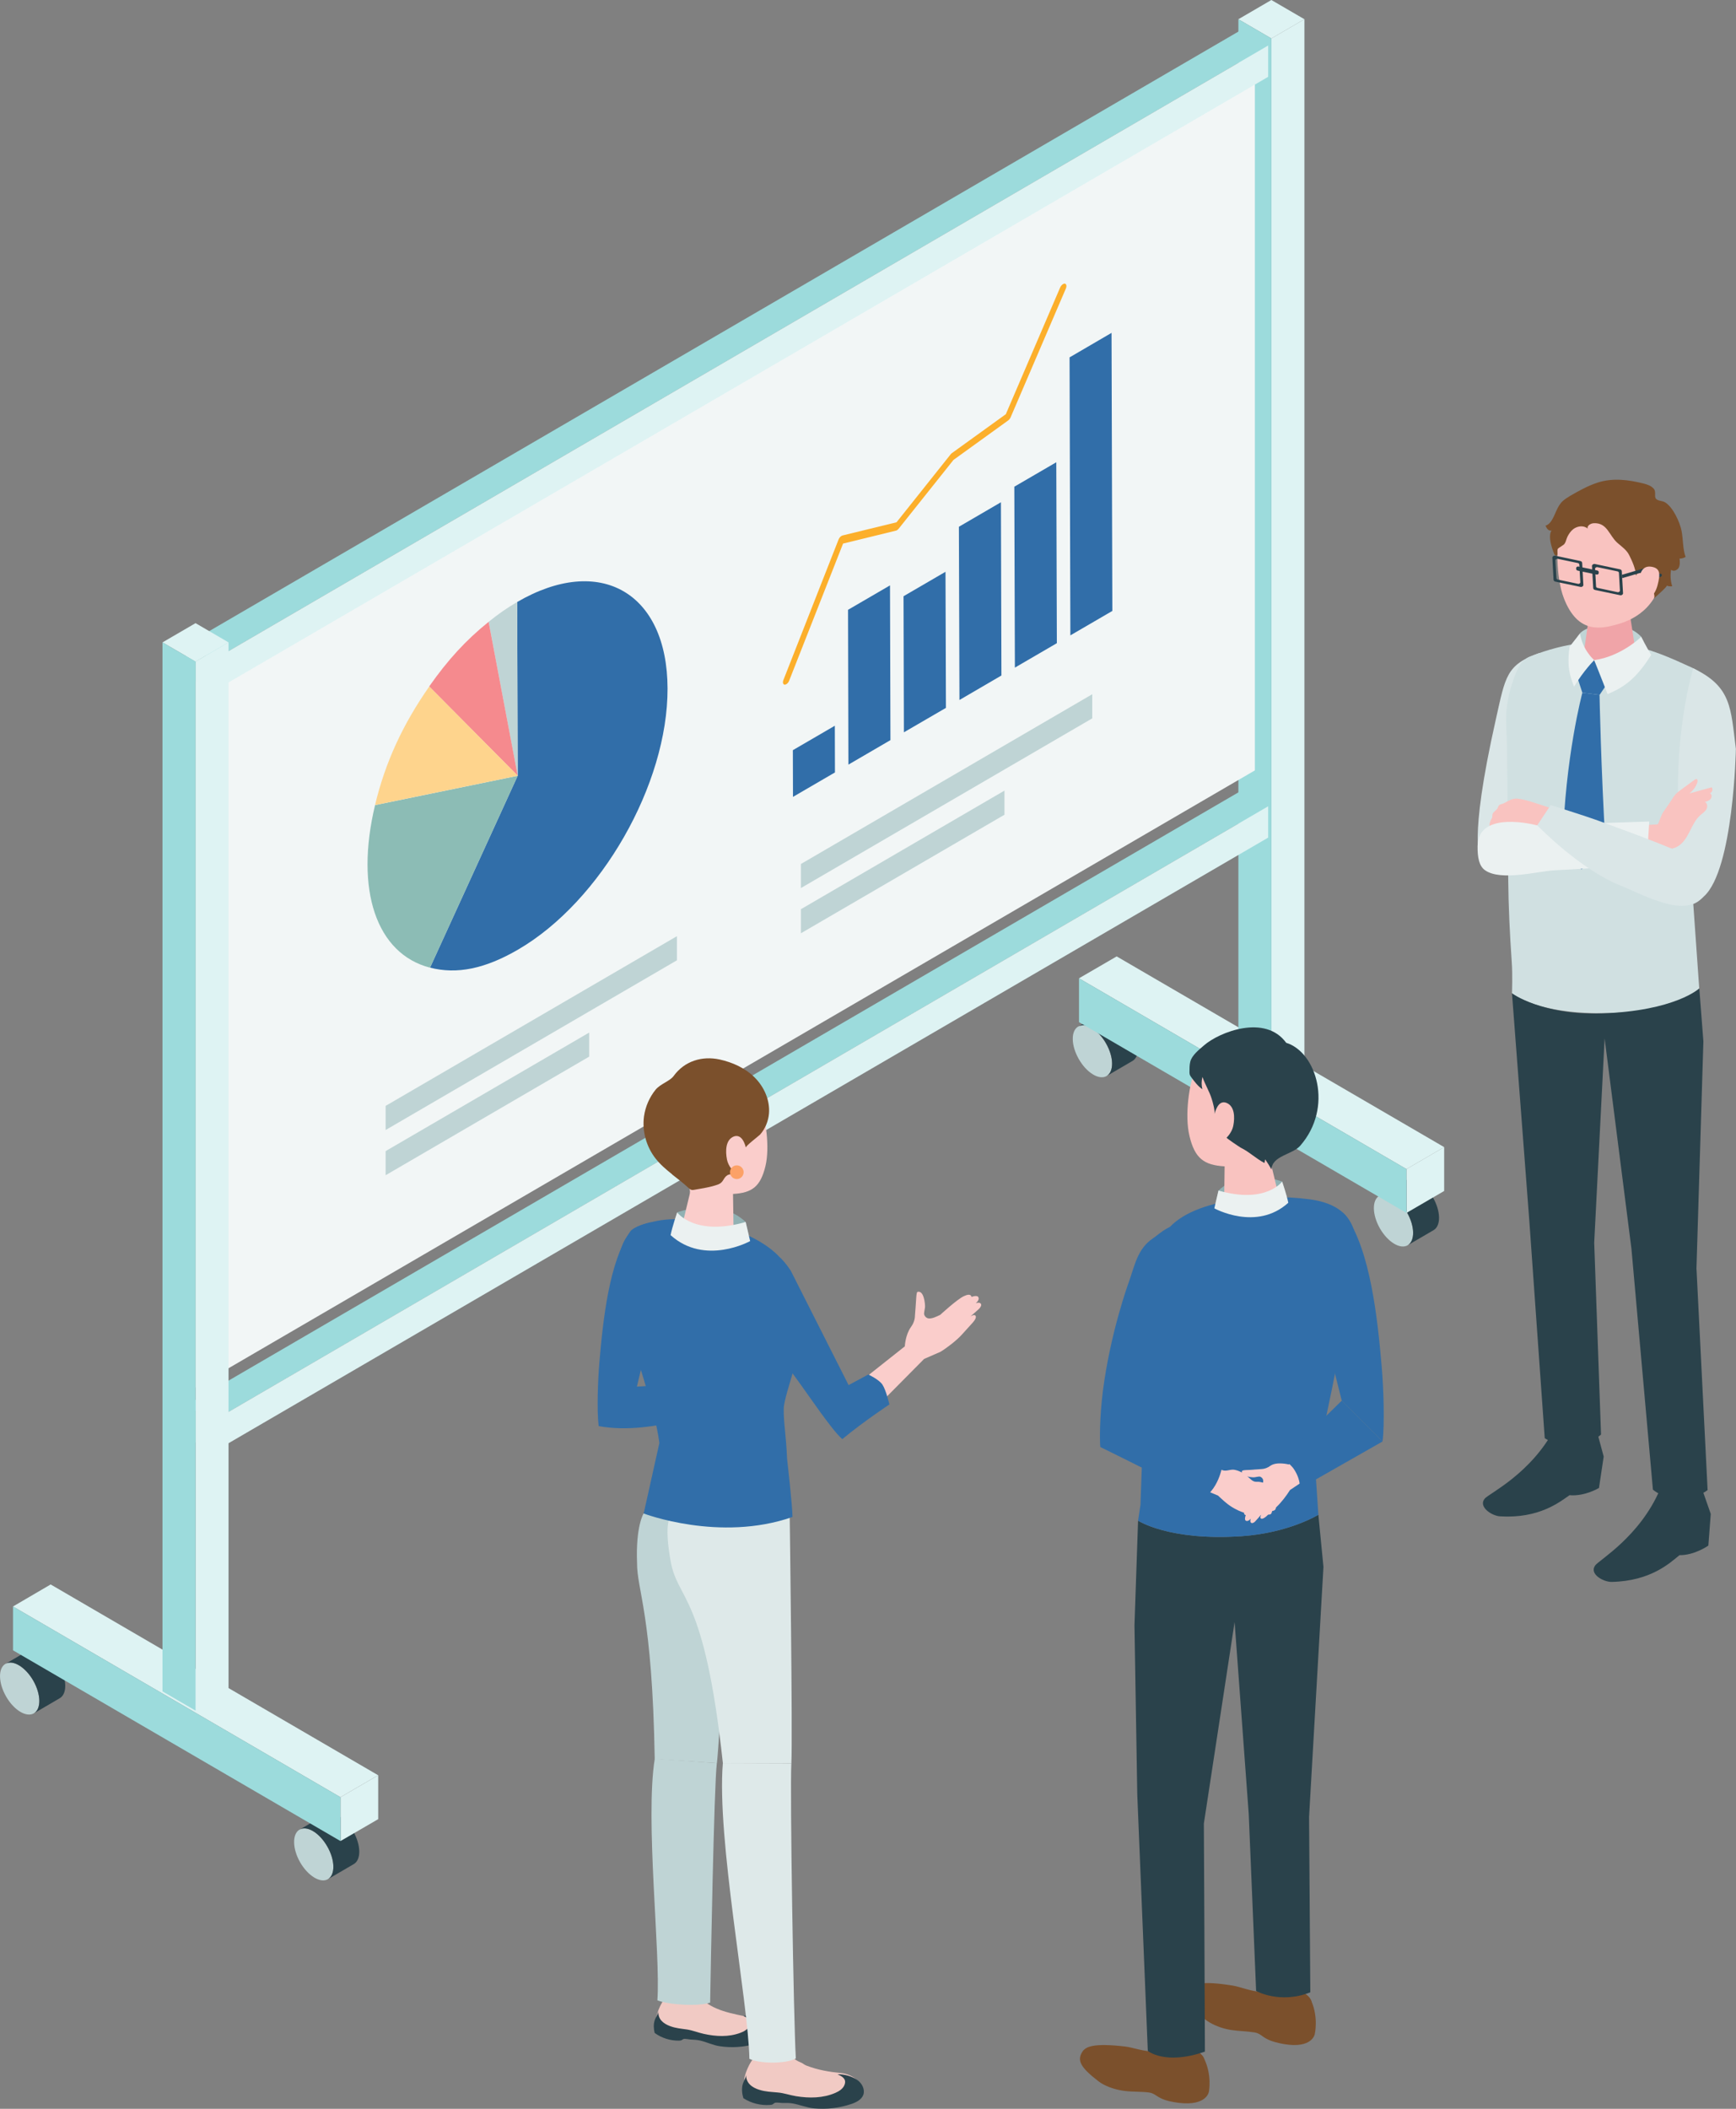 <svg width="28" height="34" viewBox="0 0 28 34" fill="none" xmlns="http://www.w3.org/2000/svg">
<rect x="0" y="0" width="28" height="34" fill="#808080" stroke="none"/>
<g clip-path="url(#clip0_1_29482)">
<path d="M23.883 13.841C23.883 13.841 23.672 13.62 24.126 11.6C24.282 10.905 24.293 10.718 24.828 10.529C25.292 11.088 24.489 13.89 24.489 13.89L23.883 13.84V13.841Z" fill="#DAE6E7"/>
<path d="M27.407 15.937L27.3 14.419L27.628 11.414C27.671 11.155 27.569 10.892 27.289 10.764C26.644 10.47 25.891 10.105 24.674 10.586C24.508 10.652 24.445 10.855 24.388 11.025C24.32 11.23 24.285 11.45 24.294 11.666L24.307 12.038C24.313 12.748 24.319 13.458 24.326 14.168C24.33 14.618 24.352 15.062 24.383 15.511C24.398 15.708 24.387 16.013 24.387 16.013C24.387 16.013 24.754 16.342 25.838 16.336C27.02 16.33 27.408 15.935 27.408 15.935L27.407 15.937Z" fill="#D0E0E1"/>
<path d="M27.46 24.029L27.593 24.409L27.554 24.919C27.554 24.919 27.336 25.076 27.088 25.074C26.934 25.2 26.625 25.491 25.997 25.505C25.862 25.508 25.628 25.378 25.729 25.239C25.791 25.153 26.447 24.776 26.773 24.016C27.124 23.982 27.46 24.03 27.46 24.03V24.029Z" fill="#2A424B"/>
<path d="M25.761 23.095L25.866 23.484L25.79 23.99C25.79 23.99 25.562 24.129 25.315 24.107C25.152 24.22 24.823 24.485 24.196 24.448C24.061 24.441 23.837 24.293 23.948 24.161C24.017 24.08 24.697 23.758 25.078 23.026C25.431 23.02 25.762 23.095 25.762 23.095L25.761 23.095Z" fill="#2A424B"/>
<path d="M25.484 10.211C25.631 10.052 26.203 9.979 26.472 10.267C26.491 10.408 26.52 10.499 26.52 10.499L26.026 10.678L25.495 10.602C25.495 10.602 25.47 10.321 25.483 10.211H25.484Z" fill="#BFD4D5"/>
<path d="M25.97 9.728C26.183 9.728 26.296 9.849 26.296 9.953L26.404 10.654C26.394 10.775 26.189 10.873 25.948 10.873C25.706 10.873 25.517 10.775 25.527 10.654L25.631 9.922C25.64 9.816 25.758 9.729 25.97 9.729V9.728Z" fill="#F0A4A8"/>
<path d="M26.056 8.02C26.662 8.024 26.829 8.483 26.829 9.04C26.829 9.764 26.356 9.987 26.113 10.058C25.818 10.145 25.451 10.223 25.226 9.651C25.092 9.312 25.097 8.721 25.171 8.493C25.236 8.293 25.451 8.015 26.056 8.02Z" fill="#F9C3C0"/>
<path d="M25.433 10.898L25.713 10.643L25.929 11.013L25.8 11.203L25.522 11.169L25.433 10.898Z" fill="#316EA9"/>
<path d="M25.522 11.169L25.799 11.203C25.799 11.203 25.822 12.396 25.896 13.636C25.903 13.749 25.506 14.017 25.506 14.017C25.506 14.017 25.203 13.726 25.206 13.614C25.243 12.205 25.522 11.169 25.522 11.169H25.522Z" fill="#316EA9"/>
<path d="M25.608 8.525C25.592 8.477 25.653 8.439 25.703 8.436C25.926 8.423 25.951 8.634 26.089 8.754C26.158 8.814 26.237 8.868 26.277 8.95C26.326 9.049 26.381 9.165 26.387 9.284C26.462 9.075 26.745 9.593 26.672 9.651C26.693 9.634 26.902 9.45 26.883 9.442C26.91 9.453 26.941 9.456 26.971 9.452C26.944 9.367 26.938 9.275 26.953 9.186C26.989 9.22 27.052 9.196 27.076 9.153C27.099 9.109 27.095 9.056 27.089 9.007C27.123 9.007 27.157 8.997 27.187 8.98C27.14 8.848 27.149 8.703 27.123 8.564C27.095 8.418 26.982 8.171 26.852 8.097C26.809 8.072 26.739 8.078 26.709 8.041C26.677 8.003 26.717 7.927 26.672 7.878C26.629 7.831 26.565 7.809 26.503 7.794C26.262 7.735 26.016 7.703 25.774 7.779C25.615 7.83 25.468 7.912 25.323 7.996C25.281 8.022 25.239 8.047 25.203 8.081C25.114 8.164 25.09 8.291 25.026 8.392C25.003 8.429 24.97 8.463 24.928 8.475C24.937 8.496 24.947 8.518 24.964 8.535C24.98 8.551 25.005 8.56 25.026 8.553C24.991 8.594 24.999 8.692 25.009 8.742C25.022 8.806 25.044 8.877 25.071 8.937C25.078 8.952 25.097 8.965 25.111 8.956C25.122 8.948 25.122 8.933 25.121 8.92C25.119 8.894 25.114 8.867 25.129 8.846C25.135 8.839 25.143 8.834 25.15 8.829C25.172 8.815 25.193 8.801 25.215 8.786C25.254 8.76 25.26 8.697 25.28 8.656C25.303 8.609 25.333 8.565 25.374 8.532C25.441 8.48 25.544 8.466 25.608 8.523V8.525Z" fill="#7B502C"/>
<path d="M27.362 20.46L27.474 16.79L27.408 15.937C27.408 15.937 27.015 16.299 25.838 16.339C24.871 16.371 24.387 16.016 24.387 16.016L24.666 19.677L24.915 23.187C24.915 23.187 25.054 23.297 25.343 23.29C25.669 23.283 25.823 23.129 25.823 23.129L25.713 20.036L25.881 16.742L26.314 20.137L26.66 24.018C26.66 24.018 26.826 24.166 27.096 24.166C27.369 24.166 27.542 24.024 27.542 24.024L27.363 20.46H27.362Z" fill="#2A424B"/>
<path d="M25.712 10.643C25.712 10.643 25.828 10.929 25.928 11.191C26.209 11.076 26.4 10.928 26.632 10.559C26.565 10.451 26.472 10.267 26.472 10.267C26.472 10.267 26.146 10.586 25.712 10.643Z" fill="#EBF1F1"/>
<path d="M27.42 13.334C27.42 13.334 27.324 12.906 27.166 12.269C27.261 13.184 27.3 13.328 27.387 13.636L27.42 13.334Z" fill="#004595"/>
<path d="M25.713 10.643C25.713 10.643 25.525 10.485 25.484 10.21C25.484 10.21 25.376 10.353 25.316 10.426C25.27 10.744 25.321 10.9 25.388 11.071C25.538 10.819 25.713 10.643 25.713 10.643Z" fill="#EBF1F1"/>
<path d="M26.913 14.134L27.073 13.053C27.008 11.763 27.31 10.775 27.31 10.775C27.929 11.071 27.914 11.411 27.998 12.074C27.998 12.074 27.962 14.022 27.482 14.453C27.063 14.887 26.913 14.134 26.913 14.134Z" fill="#DAE6E7"/>
<path d="M26.96 12.9C26.979 12.868 26.999 12.836 27.023 12.809C27.052 12.777 27.087 12.752 27.121 12.727C27.192 12.675 27.263 12.624 27.334 12.571C27.343 12.566 27.351 12.56 27.361 12.56C27.383 12.564 27.383 12.594 27.376 12.615C27.353 12.686 27.307 12.749 27.247 12.793C27.367 12.76 27.487 12.727 27.607 12.694C27.634 12.723 27.617 12.78 27.578 12.788C27.611 12.802 27.614 12.852 27.592 12.88C27.57 12.908 27.534 12.92 27.499 12.93C27.541 12.95 27.545 13.012 27.52 13.052C27.496 13.091 27.454 13.116 27.42 13.147C27.263 13.29 27.244 13.55 27.043 13.656C26.91 13.725 26.759 13.649 26.62 13.661C26.599 13.663 26.545 13.686 26.527 13.68C26.495 13.667 26.504 13.606 26.504 13.576C26.502 13.483 26.513 13.391 26.521 13.298C26.587 13.3 26.653 13.298 26.72 13.292C26.725 13.292 26.732 13.291 26.737 13.288C26.743 13.284 26.745 13.278 26.749 13.272C26.778 13.205 26.789 13.15 26.831 13.087C26.873 13.025 26.918 12.965 26.958 12.901L26.96 12.9Z" fill="#F9C3C0"/>
<path d="M24.324 12.914C24.311 12.921 24.299 12.928 24.286 12.935C24.264 12.949 24.248 12.955 24.225 12.962C24.205 12.968 24.185 12.971 24.172 12.99C24.165 13.001 24.162 13.014 24.156 13.026C24.136 13.069 24.077 13.09 24.07 13.139C24.069 13.151 24.07 13.164 24.068 13.177C24.064 13.192 24.055 13.204 24.048 13.217C24.036 13.238 24.012 13.302 24.032 13.325C24.046 13.343 24.112 13.322 24.136 13.318C24.219 13.305 24.304 13.295 24.388 13.29C24.553 13.281 24.723 13.296 24.875 13.364C24.898 13.374 25.005 13.069 25.012 13.031C25.013 13.026 24.7 12.927 24.67 12.918C24.613 12.901 24.553 12.887 24.494 12.879C24.429 12.87 24.381 12.884 24.325 12.914H24.324Z" fill="#F9C3C0"/>
<path d="M26.558 13.927L26.601 13.245L24.786 13.306C24.786 13.306 23.836 13.049 23.832 13.644C23.83 13.831 23.858 13.963 23.951 14.03C24.207 14.213 24.82 14.044 25.07 14.032C25.793 13.999 26.557 13.927 26.557 13.927H26.558Z" fill="#EBF1F1"/>
<path d="M24.794 13.307L25.011 12.98C25.011 12.98 25.59 13.162 25.769 13.228C26.205 13.389 26.575 13.519 27.004 13.7C27.225 13.793 27.504 13.875 27.48 14.258C27.435 14.953 26.473 14.41 26.154 14.285C25.48 14.021 24.794 13.306 24.794 13.306V13.307Z" fill="#DAE6E7"/>
<path d="M26.162 9.267L26.531 9.159L26.535 9.213L26.166 9.321L26.162 9.267Z" fill="#2A424B"/>
<path d="M26.531 9.159L26.77 9.251C26.788 9.247 26.804 9.256 26.805 9.271C26.806 9.286 26.79 9.302 26.771 9.306L26.534 9.213L26.531 9.159Z" fill="#2A424B"/>
<path d="M25.762 9.198L25.456 9.134C25.44 9.131 25.422 9.144 25.422 9.158V9.176C25.424 9.188 25.433 9.197 25.447 9.2L25.753 9.264C25.769 9.267 25.787 9.254 25.786 9.24V9.222C25.785 9.21 25.776 9.201 25.762 9.198Z" fill="#2A424B"/>
<path d="M26.158 9.211L26.178 9.566C26.178 9.585 26.154 9.602 26.133 9.597L25.727 9.512C25.709 9.509 25.697 9.496 25.697 9.48L25.677 9.125C25.676 9.106 25.701 9.089 25.722 9.093L26.128 9.179C26.146 9.182 26.158 9.195 26.158 9.211ZM26.088 9.212L25.764 9.144C25.747 9.141 25.727 9.154 25.727 9.169L25.743 9.454C25.743 9.467 25.753 9.476 25.768 9.479L26.092 9.548C26.109 9.551 26.129 9.537 26.128 9.522L26.112 9.238C26.112 9.225 26.102 9.215 26.088 9.212Z" fill="#2A424B"/>
<path d="M25.519 9.077L25.538 9.432C25.539 9.45 25.515 9.467 25.494 9.463L25.088 9.378C25.07 9.375 25.058 9.362 25.057 9.346L25.038 8.991C25.037 8.972 25.061 8.955 25.082 8.959L25.488 9.045C25.507 9.048 25.518 9.061 25.519 9.077ZM25.449 9.078L25.124 9.01C25.108 9.007 25.087 9.02 25.088 9.035L25.104 9.32C25.104 9.332 25.114 9.342 25.128 9.345L25.453 9.413C25.47 9.417 25.49 9.403 25.489 9.388L25.473 9.104C25.473 9.091 25.463 9.081 25.449 9.078Z" fill="#2A424B"/>
<path d="M26.446 9.317C26.446 9.317 26.456 9.11 26.633 9.137C26.784 9.16 26.779 9.259 26.736 9.431C26.692 9.603 26.588 9.685 26.482 9.681C26.377 9.676 26.446 9.317 26.446 9.317Z" fill="#F9C3C0"/>
<path d="M22.705 20.077C22.826 20.006 22.821 19.771 22.695 19.551C22.569 19.331 22.368 19.209 22.247 19.279C22.126 19.35 22.131 19.585 22.257 19.806C22.384 20.026 22.584 20.148 22.705 20.077Z" fill="#BFD4D5"/>
<path d="M22.665 19.035L22.247 19.279C22.368 19.208 22.568 19.33 22.695 19.551C22.821 19.771 22.825 20.007 22.705 20.077L23.122 19.834C23.244 19.763 23.239 19.527 23.112 19.307C22.986 19.087 22.785 18.965 22.665 19.035Z" fill="#2A424B"/>
<path d="M17.848 17.349C17.97 17.278 17.965 17.043 17.838 16.822C17.712 16.602 17.511 16.48 17.391 16.55C17.269 16.621 17.274 16.857 17.401 17.077C17.527 17.297 17.728 17.419 17.848 17.349Z" fill="#BFD4D5"/>
<path d="M17.809 16.307L17.392 16.551C17.513 16.48 17.713 16.601 17.839 16.822C17.966 17.043 17.97 17.279 17.849 17.349L18.267 17.105C18.388 17.034 18.383 16.799 18.257 16.578C18.131 16.358 17.93 16.237 17.809 16.307Z" fill="#2A424B"/>
<path d="M23.293 18.495L22.685 18.849L17.403 15.773L18.011 15.42L23.293 18.495Z" fill="#DEF3F3"/>
<path d="M22.685 18.849L23.293 18.495V19.202L22.685 19.556V18.849Z" fill="#DEF3F3"/>
<path d="M22.685 18.849L17.403 15.773V16.48L22.685 19.556V18.849Z" fill="#9CDBDC"/>
<path d="M21.039 0.31L20.506 0.62L19.974 0.31L20.506 0L21.039 0.31Z" fill="#DEF3F3"/>
<path d="M20.506 0.62L21.039 0.31V17.223L20.506 17.533V0.62Z" fill="#DEF3F3"/>
<path d="M20.506 0.62L19.974 0.31V17.223L20.506 17.533V0.62Z" fill="#9CDBDC"/>
<path d="M3.154 10.918L20.24 0.969V12.421L3.154 22.37V10.918Z" fill="#F2F6F6"/>
<path d="M20.455 13L3.431 22.913L2.997 22.661L20.021 12.748L20.455 13Z" fill="#9CDBDC"/>
<path d="M3.43 22.913L20.454 13V13.505L3.43 23.418V22.913Z" fill="#DEF3F3"/>
<path d="M3.431 22.913L2.997 22.661V23.166L3.431 23.418V22.913Z" fill="#8CBCB5"/>
<path d="M20.455 0.734L3.431 10.647L2.997 10.395L20.021 0.482L20.455 0.734Z" fill="#9CDBDC"/>
<path d="M3.43 10.647L20.454 0.734V1.239L3.43 11.152V10.647Z" fill="#DEF3F3"/>
<path d="M3.431 10.647L2.997 10.395V10.899L3.431 11.152V10.647Z" fill="#8CBCB5"/>
<path d="M5.289 30.298C5.41 30.227 5.405 29.991 5.279 29.771C5.153 29.551 4.952 29.429 4.831 29.499C4.711 29.569 4.715 29.806 4.841 30.026C4.968 30.246 5.169 30.368 5.289 30.298Z" fill="#BFD4D5"/>
<path d="M5.249 29.255L4.832 29.499C4.953 29.428 5.153 29.55 5.279 29.771C5.406 29.991 5.41 30.228 5.289 30.298L5.707 30.054C5.828 29.983 5.823 29.747 5.697 29.527C5.57 29.307 5.37 29.185 5.249 29.255Z" fill="#2A424B"/>
<path d="M0.546 27.624C0.667 27.553 0.662 27.318 0.536 27.097C0.409 26.877 0.208 26.756 0.088 26.826C-0.033 26.896 -0.028 27.132 0.098 27.352C0.224 27.573 0.425 27.694 0.546 27.624Z" fill="#BFD4D5"/>
<path d="M0.506 26.582L0.089 26.826C0.21 26.755 0.41 26.876 0.537 27.097C0.663 27.318 0.667 27.554 0.547 27.624L0.964 27.38C1.086 27.309 1.081 27.074 0.954 26.854C0.828 26.633 0.627 26.512 0.506 26.582Z" fill="#2A424B"/>
<path d="M6.099 28.622L5.491 28.976L0.21 25.901L0.817 25.546L6.099 28.622Z" fill="#DEF3F3"/>
<path d="M5.492 28.976L6.1 28.622V29.33L5.492 29.683V28.976Z" fill="#DEF3F3"/>
<path d="M5.491 28.976L0.21 25.901V26.608L5.491 29.683V28.976Z" fill="#9CDBDC"/>
<path d="M3.686 10.357L3.154 10.667L2.621 10.357L3.154 10.047L3.686 10.357Z" fill="#DEF3F3"/>
<path d="M3.154 10.667L3.686 10.357V27.27L3.154 27.58V10.667Z" fill="#DEF3F3"/>
<path d="M3.154 10.667L2.621 10.357V27.27L3.154 27.58V10.667Z" fill="#9CDBDC"/>
<path d="M8.342 9.706C9.677 8.929 10.763 9.553 10.767 11.1C10.771 12.647 9.693 14.532 8.358 15.309C7.824 15.62 7.369 15.713 6.936 15.601L8.35 12.507L8.342 9.706Z" fill="#316EA9"/>
<path d="M8.342 9.706L8.349 12.507L7.881 10.026C8.038 9.899 8.181 9.799 8.342 9.706Z" fill="#BFD4D5"/>
<path d="M6.049 12.981L8.35 12.508L6.936 15.602C6.07 15.377 5.722 14.35 6.049 12.982V12.981Z" fill="#8CBCB5"/>
<path d="M7.881 10.026L8.35 12.507L6.922 11.068C7.224 10.638 7.514 10.322 7.881 10.026H7.881Z" fill="#F58A8E"/>
<path d="M6.923 11.068L8.351 12.507L6.049 12.98C6.213 12.295 6.493 11.684 6.924 11.068H6.923Z" fill="#FED48D"/>
<path d="M17.146 4.58C17.156 4.574 17.167 4.572 17.176 4.573C17.201 4.578 17.208 4.614 17.191 4.653L16.301 6.727C16.292 6.747 16.278 6.766 16.262 6.778L15.379 7.415L14.495 8.524C14.487 8.534 14.478 8.542 14.468 8.548C14.463 8.552 14.457 8.553 14.453 8.555L13.598 8.764L12.729 10.973C12.72 10.999 12.701 11.021 12.683 11.031C12.673 11.037 12.663 11.04 12.655 11.039C12.629 11.036 12.62 11.002 12.636 10.963L13.525 8.699C13.535 8.674 13.553 8.652 13.572 8.641C13.577 8.638 13.582 8.636 13.587 8.634L14.46 8.421L15.333 7.325C15.339 7.317 15.346 7.31 15.354 7.305L16.223 6.678L17.099 4.636C17.11 4.611 17.127 4.591 17.145 4.581L17.146 4.58Z" fill="#FCAF2B"/>
<path d="M17.928 5.367L17.941 9.85L17.264 10.244L17.251 5.762L17.928 5.367Z" fill="#316EA9"/>
<path d="M17.037 7.453L17.046 10.37L16.369 10.764L16.36 7.847L17.037 7.453Z" fill="#316EA9"/>
<path d="M16.144 8.098L16.152 10.891L15.475 11.286L15.466 8.493L16.144 8.098Z" fill="#316EA9"/>
<path d="M15.25 9.219L15.257 11.413L14.579 11.807L14.573 9.613L15.25 9.219Z" fill="#316EA9"/>
<path d="M14.355 9.438L14.362 11.933L13.684 12.328L13.678 9.832L14.355 9.438Z" fill="#316EA9"/>
<path d="M13.465 11.701L13.467 12.454L12.79 12.848L12.788 12.095L13.465 11.701Z" fill="#316EA9"/>
<path d="M12.918 14.659L16.201 12.747V13.136L12.918 15.047V14.659Z" fill="#BFD4D5"/>
<path d="M12.918 13.93L17.617 11.193V11.582L12.918 14.318V13.93Z" fill="#BFD4D5"/>
<path d="M6.22 18.559L9.503 16.648V17.036L6.22 18.948V18.559Z" fill="#BFD4D5"/>
<path d="M6.22 17.83L10.918 15.094V15.483L6.22 18.219V17.83Z" fill="#BFD4D5"/>
<path d="M10.781 32.155C10.615 32.32 10.584 32.537 10.584 32.537C10.584 32.537 10.543 32.727 10.909 32.807C10.988 32.824 11.073 32.838 11.155 32.828C11.219 32.819 11.258 32.795 11.326 32.81C11.426 32.833 11.521 32.872 11.621 32.894C11.714 32.914 11.813 32.921 11.908 32.907C11.935 32.903 11.963 32.897 11.99 32.889C12.075 32.86 12.273 32.797 12.29 32.691C12.298 32.645 12.27 32.6 12.232 32.574C12.195 32.548 12.149 32.537 12.104 32.527C11.816 32.465 11.496 32.423 11.282 32.197C11.238 32.151 11.161 32.111 11.071 32.095C10.945 32.072 10.83 32.099 10.782 32.156L10.781 32.155Z" fill="#F1CAC4"/>
<path d="M10.808 32.667C10.897 32.701 10.986 32.708 11.079 32.721C11.171 32.735 11.26 32.772 11.352 32.792C11.546 32.835 11.753 32.846 11.942 32.775C12.001 32.754 12.062 32.719 12.086 32.66C12.123 32.573 12.05 32.532 11.988 32.5C12.088 32.501 12.204 32.542 12.283 32.605C12.35 32.658 12.391 32.753 12.357 32.831C12.326 32.901 12.246 32.935 12.173 32.956C11.989 33.008 11.796 33.019 11.608 32.991C11.5 32.975 11.4 32.925 11.295 32.9C11.241 32.887 11.193 32.887 11.138 32.883C11.109 32.882 11.046 32.865 11.021 32.876C11.012 32.88 11.005 32.888 10.996 32.892C10.983 32.9 10.966 32.9 10.95 32.901C10.811 32.903 10.671 32.859 10.559 32.777C10.543 32.712 10.538 32.64 10.559 32.576C10.573 32.526 10.614 32.481 10.62 32.426C10.608 32.554 10.697 32.625 10.807 32.667H10.808Z" fill="#2A424B"/>
<path d="M12.235 33.094C12.05 33.266 12.008 33.498 12.008 33.498C12.008 33.498 11.957 33.7 12.348 33.8C12.432 33.82 12.523 33.839 12.611 33.83C12.681 33.824 12.723 33.798 12.796 33.818C12.902 33.846 13.004 33.892 13.11 33.919C13.209 33.944 13.316 33.955 13.418 33.944C13.448 33.941 13.478 33.936 13.507 33.928C13.821 33.836 13.893 33.761 13.867 33.625C13.844 33.505 13.679 33.435 13.576 33.425C13.371 33.404 13.199 33.377 13.004 33.302C12.97 33.289 12.947 33.264 12.912 33.251C12.859 33.23 12.81 33.2 12.773 33.158C12.726 33.105 12.646 33.062 12.55 33.04C12.415 33.009 12.291 33.034 12.237 33.094H12.235Z" fill="#F1CAC4"/>
<path d="M12.249 33.694C12.347 33.726 12.443 33.727 12.544 33.737C12.643 33.745 12.741 33.781 12.841 33.797C13.052 33.831 13.274 33.83 13.474 33.743C13.537 33.716 13.601 33.674 13.623 33.609C13.657 33.514 13.576 33.474 13.508 33.444C13.616 33.439 13.742 33.475 13.831 33.538C13.905 33.591 13.955 33.691 13.924 33.776C13.894 33.854 13.811 33.895 13.733 33.922C13.539 33.988 13.333 34.012 13.129 33.993C13.012 33.982 12.902 33.935 12.787 33.914C12.729 33.904 12.677 33.906 12.618 33.906C12.586 33.906 12.518 33.892 12.492 33.906C12.483 33.911 12.475 33.92 12.466 33.926C12.452 33.935 12.434 33.937 12.417 33.938C12.268 33.949 12.115 33.91 11.99 33.829C11.969 33.76 11.96 33.683 11.977 33.613C11.991 33.557 12.032 33.507 12.034 33.447C12.029 33.586 12.129 33.657 12.25 33.695L12.249 33.694Z" fill="#2A424B"/>
<path d="M11.72 22.272L10.273 22.356L10.793 20.158C10.858 19.943 10.809 19.748 10.59 19.721C10.417 19.698 10.212 19.789 10.165 19.855C9.828 20.342 9.727 21.27 9.669 21.947C9.641 22.265 9.626 22.759 9.656 22.993C10.557 23.16 11.669 22.671 11.669 22.671L11.719 22.273L11.72 22.272Z" fill="#316EA9"/>
<path d="M11.562 28.427C11.517 28.777 11.462 31.798 11.454 32.288C11.262 32.354 10.777 32.323 10.603 32.251C10.657 31.505 10.402 29.336 10.561 28.354L11.562 28.427Z" fill="#BFD4D5"/>
<path d="M10.56 28.359C10.521 26.025 10.272 25.638 10.275 25.198C10.252 24.603 10.381 24.401 10.381 24.401L10.753 24.398L11.783 24.789C11.783 24.789 11.607 28.078 11.563 28.427L10.561 28.359H10.56Z" fill="#BFD4D5"/>
<path d="M12.764 28.431C12.739 28.863 12.8 32.586 12.836 33.188C12.673 33.281 12.245 33.273 12.087 33.194C12.07 32.276 11.557 29.647 11.659 28.427L12.764 28.431Z" fill="#DEE9E9"/>
<path d="M11.66 28.433C11.361 25.662 10.931 25.822 10.816 25.167C10.717 24.61 10.796 24.491 10.796 24.491L11.578 24.079L12.737 24.422C12.737 24.422 12.786 27.999 12.764 28.431L11.659 28.434L11.66 28.433Z" fill="#DEE9E9"/>
<path d="M10.922 19.547C10.922 19.547 11.591 19.29 12.027 19.702C12.057 19.832 12.098 20.01 12.098 20.01C12.098 20.01 11.462 20.395 10.8 19.974C10.828 19.861 10.922 19.547 10.922 19.547V19.547Z" fill="#91B1B3"/>
<path d="M12.695 23.52C12.678 23.125 12.637 22.934 12.641 22.712C12.646 22.461 13.021 21.59 12.896 21.372C12.718 21.061 12.694 20.828 12.686 20.424C12.414 19.905 11.226 19.524 10.531 19.699C9.303 19.908 10.481 22.068 10.635 23.265L10.382 24.402C10.382 24.402 11.607 24.869 12.782 24.458C12.782 24.279 12.695 23.521 12.695 23.521V23.52Z" fill="#316EA9"/>
<path d="M12.263 17.819C12.19 17.646 11.971 17.414 11.409 17.46C10.847 17.507 10.729 17.925 10.758 18.42C10.775 18.701 10.889 18.937 11.069 19.086C11.119 19.127 11.139 19.195 11.123 19.259C11.081 19.433 11.006 19.744 11.006 19.744C11.007 19.846 11.192 19.943 11.421 19.962C11.648 19.98 11.832 19.912 11.831 19.81L11.823 19.25C12.13 19.233 12.265 19.132 12.345 18.805C12.422 18.488 12.346 18.018 12.263 17.82V17.819Z" fill="#FACDCB"/>
<path d="M10.922 19.547C10.922 19.547 11.205 19.939 12.027 19.702L12.099 20.01C12.099 20.01 11.37 20.414 10.816 19.914C10.844 19.774 10.922 19.547 10.922 19.547V19.547Z" fill="#EBF1F1"/>
<path d="M10.84 18.935C10.93 19.006 11.021 19.074 11.104 19.152C11.12 19.166 11.136 19.182 11.157 19.185C11.171 19.188 11.184 19.185 11.197 19.183C11.323 19.16 11.467 19.141 11.587 19.095C11.672 19.062 11.663 18.991 11.732 18.948C11.751 18.936 11.774 18.936 11.795 18.928C11.858 18.905 11.814 18.871 11.791 18.838C11.761 18.796 11.736 18.749 11.726 18.698C11.696 18.548 11.707 18.379 11.83 18.326C11.891 18.3 11.943 18.324 11.978 18.377C11.996 18.403 12.008 18.433 12.019 18.463C12.021 18.469 12.025 18.493 12.031 18.501C12.032 18.503 12.032 18.503 12.033 18.503C12.003 18.493 12.238 18.316 12.26 18.292C12.342 18.199 12.393 18.076 12.403 17.952C12.42 17.737 12.324 17.522 12.171 17.371C12.019 17.22 11.816 17.128 11.607 17.082C11.324 17.021 11.042 17.106 10.866 17.347C10.806 17.431 10.65 17.476 10.575 17.568C10.475 17.691 10.409 17.842 10.387 18C10.355 18.238 10.425 18.489 10.574 18.679C10.65 18.776 10.744 18.856 10.841 18.933L10.84 18.935Z" fill="#7B502C"/>
<path d="M14.049 22.774L14.905 21.91L15.169 21.795C15.277 21.729 15.426 21.614 15.511 21.521C15.604 21.419 15.673 21.343 15.695 21.318C15.728 21.279 15.757 21.23 15.728 21.207C15.706 21.191 15.653 21.224 15.653 21.224C15.653 21.224 15.781 21.114 15.797 21.096C15.813 21.078 15.841 21.04 15.816 21.015C15.793 20.991 15.738 21.012 15.738 21.012C15.791 20.966 15.793 20.931 15.775 20.908C15.753 20.879 15.668 20.91 15.668 20.91C15.668 20.91 15.669 20.84 15.546 20.898C15.436 20.949 15.165 21.199 15.165 21.199C15.098 21.231 15.034 21.263 14.977 21.257C14.943 21.253 14.912 21.223 14.905 21.188C14.901 21.167 14.92 21.092 14.92 21.07C14.921 21.012 14.901 20.814 14.808 20.827C14.803 20.827 14.798 20.829 14.794 20.833C14.79 20.837 14.788 20.843 14.787 20.849C14.779 20.887 14.778 20.928 14.775 20.967C14.771 21.049 14.763 21.131 14.757 21.213C14.757 21.214 14.757 21.217 14.757 21.218C14.755 21.284 14.73 21.345 14.692 21.397C14.601 21.524 14.594 21.707 14.594 21.707L13.931 22.232L14.047 22.774H14.049Z" fill="#FACDCB"/>
<path d="M14.005 22.161L13.687 22.332L12.753 20.485C12.463 20.056 12.419 20.272 12.243 20.394C12.103 20.491 12.049 20.592 12.058 20.672C12.126 21.244 12.446 21.69 12.838 22.218C13.022 22.466 13.412 23.053 13.585 23.203C13.941 22.91 14.345 22.644 14.345 22.644C14.345 22.644 14.292 22.412 14.232 22.323C14.176 22.24 14.005 22.161 14.005 22.161H14.005Z" fill="#316EA9"/>
<path d="M11.994 18.899C11.994 18.961 11.944 19.01 11.884 19.01C11.824 19.01 11.774 18.96 11.774 18.899C11.774 18.838 11.824 18.789 11.884 18.789C11.944 18.789 11.994 18.838 11.994 18.899Z" fill="#FCA167"/>
<path d="M20.68 19.05C20.68 19.05 20.058 18.811 19.653 19.195C19.624 19.315 19.586 19.482 19.586 19.482C19.586 19.482 20.178 19.839 20.794 19.449C20.768 19.342 20.68 19.051 20.68 19.051V19.05Z" fill="#91B1B3"/>
<path d="M21.641 22.582L20.982 19.955C20.907 19.707 21.073 19.538 21.326 19.506C21.527 19.481 21.655 19.527 21.71 19.605C22.101 20.169 22.218 21.245 22.285 22.029C22.317 22.397 22.334 22.971 22.299 23.241L21.641 22.582Z" fill="#316EA9"/>
<path d="M21.152 32.266C21.268 32.532 21.206 32.796 21.206 32.796C21.206 32.796 21.167 33.033 20.711 32.957C20.613 32.939 20.509 32.916 20.42 32.867C20.35 32.828 20.316 32.781 20.231 32.768C20.106 32.748 19.979 32.749 19.855 32.729C19.738 32.71 19.622 32.672 19.519 32.613C19.489 32.596 19.459 32.577 19.433 32.554C19.145 32.312 19.102 32.201 19.192 32.07C19.25 31.985 19.381 31.932 19.886 32.014C20.013 32.035 20.177 32.109 20.369 32.119C20.434 32.122 20.499 32.113 20.558 32.085C20.63 32.052 20.736 32.042 20.847 32.064C21.003 32.095 21.123 32.179 21.152 32.267V32.266Z" fill="#7B502C"/>
<path d="M21.156 32.326C21.177 32.219 21.039 32.101 20.848 32.064C20.656 32.026 20.484 32.083 20.463 32.19C20.443 32.297 20.581 32.415 20.772 32.452C20.964 32.49 21.136 32.434 21.156 32.326Z" fill="#7B502C"/>
<path d="M19.422 33.193C19.55 33.454 19.499 33.721 19.499 33.721C19.499 33.721 19.471 33.959 19.012 33.904C18.912 33.89 18.808 33.873 18.717 33.827C18.645 33.791 18.61 33.746 18.524 33.736C18.398 33.721 18.271 33.728 18.147 33.713C18.029 33.699 17.912 33.666 17.806 33.612C17.775 33.596 17.745 33.578 17.717 33.556C17.419 33.327 17.372 33.218 17.456 33.082C17.51 32.996 17.64 32.937 18.148 32.996C18.275 33.011 18.441 33.078 18.634 33.079C18.699 33.079 18.764 33.067 18.822 33.038C18.893 33.002 18.997 32.987 19.109 33.004C19.265 33.028 19.389 33.106 19.422 33.193Z" fill="#7B502C"/>
<path d="M19.428 33.254C19.444 33.146 19.302 33.035 19.108 33.005C18.916 32.975 18.746 33.039 18.73 33.147C18.714 33.255 18.857 33.366 19.05 33.396C19.243 33.425 19.412 33.362 19.428 33.254Z" fill="#7B502C"/>
<path d="M18.356 24.517L18.298 26.206L18.343 28.928L18.513 33.066C18.513 33.066 18.789 33.302 19.434 33.078C19.434 32.669 19.417 29.401 19.417 29.401L19.913 26.152L20.141 29.249L20.26 32.1C20.26 32.1 20.642 32.316 21.134 32.122C21.134 31.992 21.114 29.294 21.114 29.294L21.346 25.263L21.264 24.422C21.264 24.422 20.79 24.716 20.024 24.768C18.856 24.847 18.355 24.517 18.355 24.517H18.356Z" fill="#2A424B"/>
<path d="M21.265 24.422C21.265 24.422 20.79 24.716 20.025 24.768C18.856 24.847 18.356 24.517 18.356 24.517L18.395 24.261C18.395 24.261 18.445 22.767 18.477 22.151C18.502 21.679 18.548 20.336 18.757 19.938C19.069 19.344 20.315 19.228 21.128 19.337C22.04 19.46 21.883 20.178 21.827 20.516C21.478 22.611 21.21 23.617 21.21 23.617L21.264 24.421L21.265 24.422Z" fill="#316EA9"/>
<path d="M19.274 17.25C19.354 17.063 19.591 16.811 20.201 16.86C20.812 16.91 20.94 17.365 20.909 17.903C20.89 18.208 20.765 18.465 20.571 18.626C20.517 18.671 20.495 18.745 20.512 18.814C20.558 19.003 20.639 19.341 20.639 19.341C20.637 19.451 20.436 19.557 20.189 19.577C19.941 19.596 19.742 19.523 19.744 19.412L19.752 18.805C19.42 18.786 19.272 18.677 19.186 18.32C19.102 17.975 19.185 17.465 19.275 17.25H19.274Z" fill="#F9C3C0"/>
<path d="M20.68 19.05C20.68 19.05 20.418 19.416 19.653 19.195L19.586 19.482C19.586 19.482 20.265 19.858 20.779 19.392C20.753 19.262 20.68 19.051 20.68 19.051V19.05Z" fill="#EBF1F1"/>
<path d="M19.587 17.958C19.601 17.913 19.559 17.763 19.544 17.718C19.508 17.599 19.436 17.485 19.395 17.364C19.377 17.428 19.377 17.497 19.393 17.562C19.321 17.512 19.267 17.44 19.215 17.37C19.205 17.356 19.194 17.34 19.189 17.324C19.185 17.309 19.185 17.295 19.185 17.281C19.185 17.226 19.185 17.171 19.198 17.118C19.224 17.013 19.341 16.923 19.42 16.854C19.667 16.639 20.407 16.347 20.745 16.813C21.233 16.962 21.512 17.854 20.971 18.473C20.845 18.617 20.513 18.633 20.509 18.857C20.477 18.8 20.443 18.746 20.406 18.692C20.403 18.712 20.399 18.731 20.395 18.751C20.258 18.68 20.149 18.571 20.012 18.504C20 18.498 19.777 18.35 19.784 18.342C19.784 18.342 19.868 18.264 19.891 18.154C19.921 18.006 19.91 17.838 19.788 17.784C19.672 17.735 19.62 17.856 19.588 17.958H19.587Z" fill="#2A424B"/>
<path d="M19.644 24.112C19.644 24.112 19.736 24.198 19.776 24.23C19.82 24.267 19.866 24.297 19.913 24.323C19.999 24.371 20.089 24.403 20.181 24.417C20.187 24.418 20.192 24.419 20.198 24.419C20.278 24.43 20.36 24.419 20.441 24.418C20.462 24.418 20.493 24.428 20.509 24.395C20.509 24.393 20.52 24.362 20.517 24.362C20.518 24.362 20.565 24.359 20.576 24.325C20.584 24.298 20.581 24.267 20.55 24.245C20.55 24.245 20.581 24.243 20.593 24.212C20.605 24.181 20.589 24.156 20.579 24.146C20.57 24.136 20.495 24.084 20.495 24.084C20.495 24.084 20.525 24.095 20.536 24.072C20.596 23.948 20.34 23.892 20.3 23.891C20.275 23.891 20.25 23.893 20.226 23.885C20.192 23.873 20.164 23.842 20.134 23.816C20.069 23.756 19.996 23.716 19.919 23.699C19.847 23.682 19.784 23.729 19.714 23.703L19.446 23.577L19.346 23.988L19.643 24.112H19.644Z" fill="#FACDCB"/>
<path d="M21.103 23.825L20.806 24.024C20.753 24.111 20.66 24.232 20.584 24.301C20.502 24.377 20.441 24.433 20.421 24.451C20.39 24.477 20.35 24.501 20.332 24.477C20.319 24.459 20.345 24.416 20.345 24.416C20.345 24.416 20.256 24.52 20.241 24.534C20.227 24.547 20.196 24.568 20.176 24.549C20.156 24.529 20.174 24.485 20.174 24.485C20.137 24.527 20.108 24.529 20.09 24.515C20.067 24.496 20.093 24.427 20.093 24.427C20.093 24.427 20.037 24.427 20.083 24.328C20.124 24.237 20.326 24.019 20.326 24.019C20.352 23.964 20.379 23.912 20.374 23.866C20.37 23.838 20.346 23.813 20.319 23.807C20.302 23.803 20.241 23.819 20.224 23.819C20.177 23.819 20.019 23.802 20.03 23.726C20.03 23.722 20.032 23.717 20.035 23.714C20.038 23.711 20.043 23.71 20.047 23.708C20.078 23.701 20.111 23.701 20.142 23.7C20.208 23.696 20.273 23.69 20.34 23.686C20.341 23.686 20.343 23.686 20.345 23.686C20.396 23.684 20.446 23.665 20.488 23.634C20.59 23.56 20.788 23.612 20.788 23.612L20.954 23.403L21.101 23.825H21.103Z" fill="#FACDCB"/>
<path d="M22.299 23.241L20.964 24.001C20.964 24.001 20.986 23.873 20.879 23.701C20.8 23.574 20.672 23.53 20.672 23.53L21.642 22.582L22.299 23.241H22.299Z" fill="#316EA9"/>
<path d="M19.395 24.162C19.395 24.162 18.847 23.871 17.747 23.33C17.736 23.224 17.735 22.854 17.788 22.431C17.909 21.483 18.203 20.682 18.203 20.681C18.303 20.41 18.339 20.137 18.6 19.963C18.701 19.895 18.912 19.686 19.028 19.801C19.105 19.88 19.154 20.034 19.185 20.138C19.27 20.434 19.223 20.746 19.116 21.029C18.946 21.482 18.569 22.826 18.569 22.826L19.725 23.573C19.725 23.573 19.684 23.992 19.395 24.161V24.162Z" fill="#316EA9"/>
</g>
<defs>
<clipPath id="clip0_1_29482">
<rect width="28" height="34" fill="white"/>
</clipPath>
</defs>
</svg>
